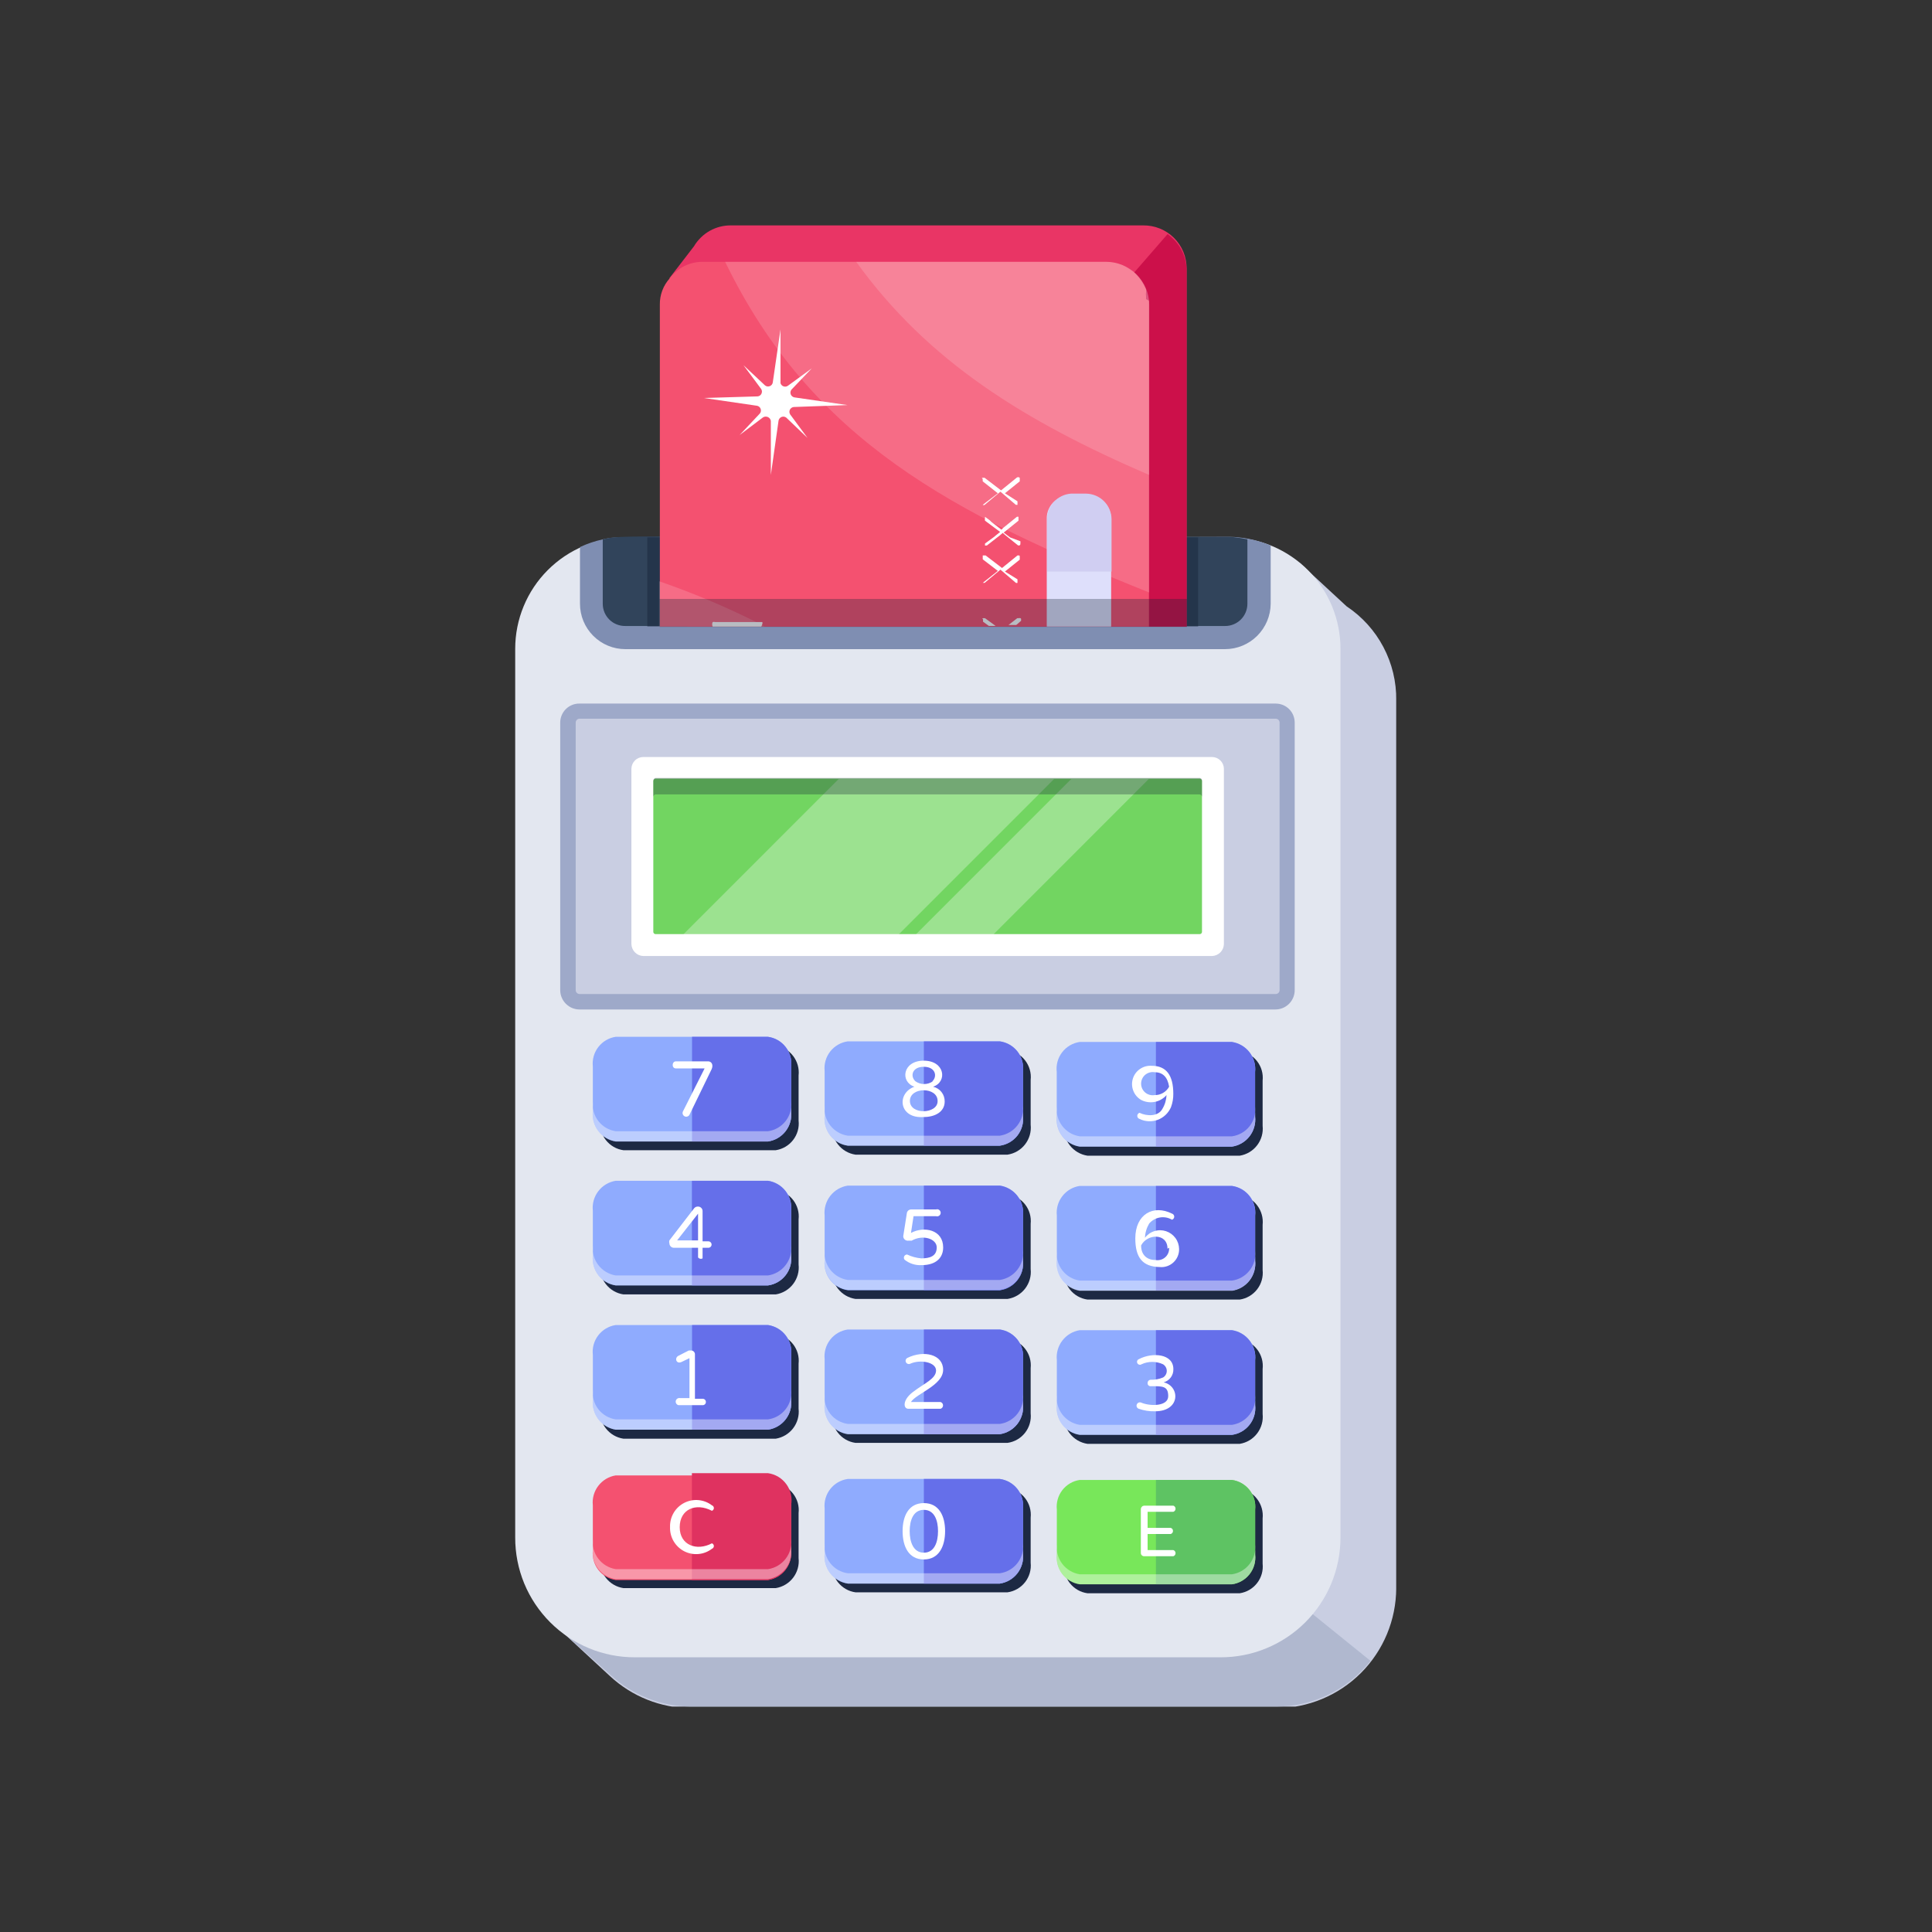 <?xml version="1.0" encoding="UTF-8"?>
<svg xmlns="http://www.w3.org/2000/svg" width="60" height="60" viewBox="0 0 60 60" fill="none">
  <rect x="0" y="0" width="60" height="60" fill="#333333" stroke="none"/>
  <g clip-path="url(#clip0_4024_13978)">
    <path d="M43.361 21.751V49.321C43.358 50.309 42.965 51.256 42.266 51.955C41.567 52.654 40.619 53.048 39.631 53.051H21.451C20.519 53.043 19.623 52.686 18.941 52.051L17.211 50.451C17.211 50.451 17.211 48.931 17.471 48.731C17.51 48.7 17.555 48.678 17.604 48.666C17.652 48.654 17.702 48.652 17.751 48.661V21.751C17.744 21.293 17.829 20.838 18 20.413C18.171 19.988 18.425 19.601 18.747 19.275C19.069 18.949 19.453 18.691 19.876 18.515C20.299 18.339 20.753 18.249 21.211 18.251H39.661L40.351 17.471L41.821 18.831C42.301 19.15 42.694 19.584 42.963 20.095C43.232 20.605 43.369 21.174 43.361 21.751Z" fill="#C9CEE2"></path>
    <path d="M42.561 51.579C42.212 52.022 41.767 52.38 41.259 52.626C40.752 52.872 40.195 53 39.631 52.999H21.451C20.519 52.992 19.623 52.635 18.941 51.999L17.211 50.45C17.211 50.45 17.211 48.929 17.471 48.73C17.51 48.699 17.555 48.677 17.604 48.665C17.652 48.653 17.702 48.651 17.751 48.66V46.44H20.411L40.211 49.679L42.561 51.579Z" fill="#B0B8CF"></path>
    <path d="M41.63 20.149V47.749C41.63 48.239 41.533 48.723 41.346 49.175C41.158 49.627 40.883 50.038 40.537 50.383C40.19 50.729 39.779 51.003 39.327 51.189C38.874 51.376 38.389 51.471 37.9 51.469H19.72C19.231 51.471 18.747 51.375 18.295 51.189C17.843 51.002 17.432 50.728 17.087 50.383C16.741 50.037 16.467 49.627 16.28 49.175C16.094 48.723 15.999 48.238 16 47.749V20.149C16 19.232 16.364 18.352 17.013 17.703C17.662 17.054 18.542 16.689 19.46 16.689H38.21C39.121 16.7 39.99 17.069 40.631 17.717C41.271 18.365 41.63 19.239 41.63 20.149Z" fill="#E3E7F0"></path>
    <path d="M39.462 16.94V18.75C39.459 19.125 39.308 19.483 39.042 19.748C38.776 20.012 38.417 20.16 38.042 20.16H19.422C19.048 20.16 18.689 20.012 18.425 19.747C18.16 19.483 18.012 19.124 18.012 18.75V16.99C18.238 16.883 18.477 16.803 18.722 16.75C19.392 16.6 18.462 16.75 38.172 16.67C38.615 16.678 39.053 16.77 39.462 16.94Z" fill="#7F8EB2"></path>
    <path d="M38.739 16.751V18.751C38.739 18.934 38.666 19.11 38.537 19.239C38.407 19.368 38.232 19.441 38.049 19.441H19.419C19.327 19.442 19.236 19.425 19.152 19.391C19.067 19.357 18.989 19.307 18.924 19.242C18.859 19.178 18.808 19.102 18.772 19.017C18.737 18.933 18.719 18.842 18.719 18.751V16.751C19.409 16.591 18.639 16.691 38.169 16.671C38.361 16.682 38.551 16.709 38.739 16.751Z" fill="#31445B"></path>
    <g opacity="0.4">
      <path d="M35.292 16.689H20.102V19.459H35.292V16.689Z" fill="#111D33"></path>
    </g>
    <g opacity="0.4">
      <path d="M37.209 16.69V19.46H31.809C31.859 19.32 32.809 16.51 32.719 16.69H37.209Z" fill="#111D33"></path>
    </g>
    <path d="M40.208 22.44V30.75C40.208 30.909 40.145 31.061 40.033 31.174C39.92 31.287 39.768 31.35 39.608 31.35H17.998C17.839 31.35 17.687 31.287 17.574 31.174C17.462 31.061 17.398 30.909 17.398 30.75V22.44C17.398 22.361 17.414 22.284 17.444 22.212C17.475 22.139 17.519 22.074 17.575 22.019C17.631 21.964 17.697 21.921 17.77 21.892C17.842 21.863 17.92 21.848 17.998 21.85H39.618C39.775 21.85 39.925 21.912 40.036 22.023C40.146 22.133 40.208 22.283 40.208 22.44Z" fill="#9EA9C9"></path>
    <path d="M17.999 30.87C17.967 30.87 17.937 30.858 17.914 30.835C17.892 30.813 17.879 30.782 17.879 30.75V22.44C17.879 22.409 17.892 22.378 17.914 22.355C17.937 22.333 17.967 22.32 17.999 22.32H39.619C39.651 22.32 39.681 22.333 39.704 22.355C39.726 22.378 39.739 22.409 39.739 22.44V30.75C39.739 30.782 39.726 30.813 39.704 30.835C39.681 30.858 39.651 30.87 39.619 30.87H17.999Z" fill="#C9CEE2"></path>
    <path d="M24.801 33.401V34.801C24.825 35.016 24.764 35.232 24.631 35.403C24.499 35.575 24.305 35.688 24.091 35.721H19.361C19.145 35.691 18.95 35.578 18.815 35.406C18.681 35.235 18.619 35.017 18.641 34.801V33.401C18.618 33.183 18.68 32.964 18.815 32.791C18.949 32.618 19.145 32.503 19.361 32.471H24.091C24.306 32.505 24.5 32.621 24.632 32.794C24.764 32.967 24.825 33.184 24.801 33.401Z" fill="#1D2943"></path>
    <path d="M24.571 33.119V34.519C24.594 34.737 24.532 34.956 24.398 35.129C24.264 35.302 24.068 35.417 23.851 35.449H19.121C18.906 35.415 18.713 35.299 18.581 35.126C18.448 34.953 18.388 34.736 18.411 34.519V33.119C18.388 32.904 18.449 32.688 18.581 32.517C18.714 32.345 18.907 32.231 19.121 32.199H23.851C24.067 32.229 24.263 32.342 24.397 32.514C24.532 32.685 24.594 32.902 24.571 33.119Z" fill="#8FABFE"></path>
    <path d="M24.572 33.119V34.519C24.595 34.737 24.533 34.956 24.399 35.129C24.265 35.302 24.069 35.417 23.852 35.449H21.492V32.199H23.852C24.068 32.229 24.264 32.342 24.398 32.514C24.533 32.685 24.595 32.902 24.572 33.119Z" fill="#656FEA"></path>
    <g opacity="0.4">
      <path d="M24.571 34.211V34.521C24.594 34.739 24.532 34.957 24.398 35.131C24.264 35.304 24.068 35.419 23.851 35.451H19.121C18.906 35.416 18.713 35.301 18.581 35.128C18.448 34.955 18.388 34.737 18.411 34.521V34.211C18.388 34.426 18.449 34.642 18.581 34.813C18.714 34.985 18.907 35.099 19.121 35.131H23.851C24.067 35.101 24.263 34.988 24.397 34.817C24.532 34.645 24.594 34.428 24.571 34.211Z" fill="white"></path>
    </g>
    <path d="M32.008 33.539V34.929C32.032 35.147 31.969 35.366 31.835 35.539C31.701 35.712 31.505 35.827 31.288 35.859H26.569C26.352 35.827 26.156 35.712 26.022 35.539C25.887 35.366 25.825 35.147 25.849 34.929V33.539C25.825 33.322 25.887 33.103 26.022 32.93C26.156 32.757 26.352 32.642 26.569 32.609H31.288C31.505 32.642 31.701 32.757 31.835 32.93C31.969 33.103 32.032 33.322 32.008 33.539Z" fill="#1D2943"></path>
    <path d="M31.77 33.26V34.66C31.793 34.877 31.731 35.094 31.596 35.266C31.462 35.437 31.266 35.55 31.05 35.58H26.33C26.114 35.55 25.918 35.437 25.784 35.266C25.65 35.094 25.587 34.877 25.61 34.66V33.26C25.587 33.043 25.65 32.826 25.784 32.654C25.918 32.483 26.114 32.37 26.33 32.34H31.05C31.266 32.37 31.462 32.483 31.596 32.654C31.731 32.826 31.793 33.043 31.77 33.26Z" fill="#8FABFE"></path>
    <path d="M31.771 33.26V34.66C31.794 34.877 31.732 35.094 31.598 35.266C31.463 35.437 31.267 35.55 31.051 35.58H28.691V32.34H31.051C31.267 32.37 31.463 32.483 31.598 32.654C31.732 32.826 31.794 33.043 31.771 33.26Z" fill="#656FEA"></path>
    <g opacity="0.4">
      <path d="M31.77 34.34V34.66C31.793 34.877 31.731 35.094 31.596 35.266C31.462 35.437 31.266 35.55 31.05 35.58H26.33C26.114 35.55 25.918 35.437 25.784 35.266C25.65 35.094 25.587 34.877 25.61 34.66V34.34C25.587 34.558 25.649 34.776 25.783 34.95C25.918 35.123 26.113 35.238 26.33 35.27H31.05C31.267 35.238 31.463 35.123 31.597 34.95C31.731 34.776 31.793 34.558 31.77 34.34Z" fill="white"></path>
    </g>
    <path d="M39.212 33.561V34.961C39.235 35.177 39.174 35.394 39.042 35.567C38.91 35.74 38.717 35.856 38.502 35.891H33.772C33.555 35.858 33.359 35.743 33.225 35.57C33.091 35.397 33.029 35.178 33.052 34.961V33.561C33.029 33.344 33.091 33.127 33.225 32.955C33.36 32.783 33.556 32.671 33.772 32.641H38.502C38.716 32.673 38.909 32.787 39.041 32.958C39.174 33.129 39.235 33.345 39.212 33.561Z" fill="#1D2943"></path>
    <path d="M38.978 33.289V34.679C39.001 34.897 38.939 35.116 38.805 35.289C38.671 35.462 38.475 35.577 38.258 35.609H33.528C33.313 35.575 33.12 35.459 32.988 35.286C32.856 35.113 32.795 34.896 32.818 34.679V33.289C32.793 33.072 32.852 32.854 32.985 32.681C33.117 32.507 33.312 32.392 33.528 32.359H38.258C38.475 32.392 38.671 32.507 38.805 32.68C38.939 32.853 39.001 33.072 38.978 33.289Z" fill="#8FABFE"></path>
    <path d="M38.978 33.289V34.679C39.002 34.897 38.939 35.116 38.805 35.289C38.671 35.462 38.475 35.577 38.258 35.609H35.898V32.359H38.258C38.475 32.392 38.671 32.507 38.805 32.68C38.939 32.853 39.002 33.072 38.978 33.289Z" fill="#656FEA"></path>
    <g opacity="0.4">
      <path d="M38.981 34.369V34.679C39.004 34.897 38.942 35.115 38.808 35.289C38.674 35.462 38.478 35.577 38.261 35.609H33.531C33.316 35.575 33.123 35.459 32.991 35.286C32.859 35.113 32.798 34.896 32.821 34.679V34.369C32.798 34.584 32.859 34.8 32.992 34.972C33.124 35.143 33.317 35.257 33.531 35.289H38.261C38.477 35.259 38.673 35.147 38.807 34.975C38.942 34.803 39.004 34.586 38.981 34.369Z" fill="white"></path>
    </g>
    <path d="M24.801 37.869V39.269C24.825 39.486 24.764 39.703 24.632 39.876C24.5 40.049 24.306 40.165 24.091 40.199H19.361C19.145 40.167 18.949 40.052 18.815 39.879C18.68 39.706 18.618 39.487 18.641 39.269V37.869C18.619 37.652 18.681 37.435 18.815 37.264C18.95 37.092 19.145 36.979 19.361 36.949H24.091C24.305 36.981 24.499 37.095 24.631 37.267C24.764 37.438 24.825 37.654 24.801 37.869Z" fill="#1D2943"></path>
    <path d="M24.571 37.6V39C24.594 39.217 24.532 39.434 24.397 39.606C24.263 39.777 24.067 39.89 23.851 39.92H19.121C18.907 39.888 18.714 39.774 18.581 39.602C18.449 39.431 18.388 39.215 18.411 39V37.6C18.388 37.383 18.448 37.166 18.581 36.993C18.713 36.82 18.906 36.705 19.121 36.67H23.851C24.068 36.702 24.264 36.817 24.398 36.99C24.532 37.164 24.594 37.382 24.571 37.6Z" fill="#8FABFE"></path>
    <path d="M24.568 37.6V39C24.591 39.217 24.529 39.434 24.394 39.606C24.26 39.777 24.064 39.89 23.848 39.92H21.488V36.67H23.848C24.065 36.702 24.261 36.817 24.395 36.99C24.529 37.164 24.591 37.382 24.568 37.6Z" fill="#656FEA"></path>
    <g opacity="0.4">
      <path d="M24.571 38.68V39C24.594 39.217 24.532 39.434 24.397 39.605C24.263 39.777 24.067 39.89 23.851 39.92H19.121C18.907 39.887 18.714 39.774 18.581 39.602C18.449 39.431 18.388 39.215 18.411 39V38.68C18.388 38.896 18.448 39.113 18.581 39.286C18.713 39.459 18.906 39.575 19.121 39.61H23.851C24.068 39.577 24.264 39.463 24.398 39.289C24.532 39.116 24.594 38.898 24.571 38.68Z" fill="white"></path>
    </g>
    <path d="M32.008 38.01V39.41C32.032 39.628 31.969 39.846 31.835 40.02C31.701 40.193 31.505 40.307 31.288 40.34H26.569C26.352 40.307 26.156 40.193 26.022 40.02C25.887 39.846 25.825 39.628 25.849 39.41V38.01C25.826 37.793 25.888 37.576 26.022 37.404C26.157 37.233 26.352 37.12 26.569 37.09H31.288C31.504 37.12 31.7 37.233 31.835 37.404C31.969 37.576 32.031 37.793 32.008 38.01Z" fill="#1D2943"></path>
    <path d="M31.77 37.75V39.15C31.793 39.367 31.731 39.584 31.596 39.756C31.462 39.928 31.266 40.04 31.05 40.07H26.33C26.114 40.04 25.918 39.928 25.784 39.756C25.65 39.584 25.587 39.367 25.61 39.15V37.75C25.587 37.532 25.649 37.314 25.783 37.141C25.918 36.967 26.113 36.853 26.33 36.82H31.05C31.267 36.853 31.463 36.967 31.597 37.141C31.731 37.314 31.793 37.532 31.77 37.75Z" fill="#8FABFE"></path>
    <path d="M31.771 37.75V39.15C31.794 39.367 31.732 39.584 31.598 39.756C31.463 39.928 31.267 40.04 31.051 40.07H28.691V36.82H31.051C31.268 36.853 31.464 36.967 31.598 37.141C31.732 37.314 31.794 37.532 31.771 37.75Z" fill="#656FEA"></path>
    <g opacity="0.4">
      <path d="M31.77 38.82V39.14C31.793 39.357 31.731 39.574 31.596 39.746C31.462 39.918 31.266 40.03 31.05 40.06H26.33C26.114 40.03 25.918 39.918 25.784 39.746C25.65 39.574 25.587 39.357 25.61 39.14V38.82C25.587 39.038 25.649 39.257 25.783 39.43C25.918 39.603 26.113 39.718 26.33 39.75H31.05C31.267 39.718 31.463 39.603 31.597 39.43C31.731 39.257 31.793 39.038 31.77 38.82Z" fill="white"></path>
    </g>
    <path d="M39.212 38.039V39.439C39.235 39.655 39.174 39.871 39.041 40.042C38.909 40.213 38.716 40.327 38.502 40.359H33.772C33.556 40.329 33.36 40.217 33.225 40.045C33.091 39.873 33.029 39.656 33.052 39.439V38.039C33.029 37.822 33.091 37.603 33.225 37.43C33.359 37.257 33.555 37.142 33.772 37.109H38.502C38.717 37.144 38.91 37.26 39.042 37.433C39.174 37.606 39.235 37.823 39.212 38.039Z" fill="#1D2943"></path>
    <path d="M38.981 37.75V39.15C39.004 39.368 38.942 39.586 38.808 39.76C38.674 39.933 38.478 40.048 38.261 40.08H33.531C33.316 40.045 33.123 39.93 32.991 39.757C32.859 39.584 32.798 39.367 32.821 39.15V37.75C32.798 37.535 32.859 37.319 32.992 37.148C33.124 36.976 33.317 36.862 33.531 36.83H38.261C38.477 36.86 38.673 36.973 38.807 37.144C38.942 37.316 39.004 37.533 38.981 37.75Z" fill="#8FABFE"></path>
    <path d="M38.978 37.75V39.15C39.002 39.368 38.939 39.586 38.805 39.76C38.671 39.933 38.475 40.048 38.258 40.08H35.898V36.83H38.258C38.474 36.86 38.67 36.973 38.805 37.144C38.939 37.316 39.001 37.533 38.978 37.75Z" fill="#656FEA"></path>
    <g opacity="0.4">
      <path d="M38.981 38.85V39.16C39.004 39.377 38.942 39.596 38.808 39.769C38.674 39.943 38.478 40.057 38.261 40.09H33.531C33.316 40.055 33.123 39.939 32.991 39.766C32.859 39.593 32.798 39.376 32.821 39.16V38.85C32.798 39.065 32.859 39.281 32.992 39.452C33.124 39.624 33.317 39.737 33.531 39.77H38.261C38.477 39.74 38.673 39.627 38.807 39.455C38.942 39.284 39.004 39.066 38.981 38.85Z" fill="white"></path>
    </g>
    <path d="M24.801 42.35V43.75C24.825 43.966 24.764 44.183 24.632 44.356C24.5 44.529 24.306 44.645 24.091 44.68H19.361C19.145 44.647 18.949 44.533 18.815 44.359C18.68 44.186 18.618 43.968 18.641 43.75V42.35C18.619 42.133 18.681 41.916 18.815 41.744C18.95 41.572 19.145 41.46 19.361 41.43H24.091C24.305 41.462 24.499 41.576 24.631 41.747C24.764 41.919 24.825 42.134 24.801 42.35Z" fill="#1D2943"></path>
    <path d="M24.572 42.08V43.47C24.595 43.688 24.533 43.907 24.399 44.08C24.265 44.253 24.069 44.368 23.852 44.4H19.122C18.907 44.366 18.714 44.25 18.582 44.077C18.45 43.904 18.389 43.687 18.412 43.47V42.08C18.386 41.864 18.446 41.645 18.579 41.471C18.711 41.298 18.906 41.183 19.122 41.15H23.852C24.069 41.183 24.265 41.297 24.399 41.471C24.533 41.644 24.595 41.862 24.572 42.08Z" fill="#8FABFE"></path>
    <path d="M24.572 42.08V43.47C24.595 43.688 24.533 43.907 24.399 44.08C24.265 44.253 24.069 44.368 23.852 44.4H21.492V41.15H23.852C24.069 41.183 24.265 41.297 24.399 41.471C24.533 41.644 24.595 41.862 24.572 42.08Z" fill="#656FEA"></path>
    <g opacity="0.4">
      <path d="M24.571 43.16V43.47C24.594 43.688 24.532 43.907 24.398 44.08C24.264 44.253 24.068 44.368 23.851 44.4H19.121C18.906 44.365 18.713 44.25 18.581 44.077C18.448 43.904 18.388 43.687 18.411 43.47V43.16C18.388 43.376 18.449 43.591 18.581 43.763C18.714 43.934 18.907 44.048 19.121 44.08H23.851C24.067 44.05 24.263 43.938 24.397 43.766C24.532 43.594 24.594 43.377 24.571 43.16Z" fill="white"></path>
    </g>
    <path d="M32.008 42.49V43.89C32.031 44.107 31.969 44.324 31.834 44.496C31.7 44.668 31.504 44.78 31.288 44.81H26.568C26.352 44.78 26.157 44.668 26.022 44.496C25.888 44.324 25.826 44.107 25.848 43.89V42.49C25.826 42.273 25.888 42.056 26.022 41.885C26.157 41.713 26.352 41.6 26.568 41.57H31.288C31.504 41.6 31.7 41.713 31.834 41.885C31.969 42.056 32.031 42.273 32.008 42.49Z" fill="#1D2943"></path>
    <path d="M31.77 42.209V43.609C31.793 43.827 31.731 44.045 31.597 44.219C31.463 44.392 31.267 44.507 31.05 44.539H26.33C26.113 44.507 25.918 44.392 25.783 44.219C25.649 44.045 25.587 43.827 25.61 43.609V42.209C25.587 41.992 25.65 41.775 25.784 41.603C25.918 41.432 26.114 41.319 26.33 41.289H31.05C31.266 41.319 31.462 41.432 31.596 41.603C31.731 41.775 31.793 41.992 31.77 42.209Z" fill="#8FABFE"></path>
    <path d="M31.771 42.209V43.609C31.794 43.827 31.732 44.045 31.598 44.219C31.464 44.392 31.268 44.507 31.051 44.539H28.691V41.289H31.051C31.267 41.319 31.463 41.432 31.598 41.603C31.732 41.775 31.794 41.992 31.771 42.209Z" fill="#656FEA"></path>
    <g opacity="0.4">
      <path d="M31.77 43.301V43.611C31.793 43.829 31.731 44.047 31.597 44.22C31.463 44.394 31.267 44.508 31.05 44.541H26.33C26.113 44.508 25.918 44.394 25.783 44.22C25.649 44.047 25.587 43.829 25.61 43.611V43.301C25.587 43.518 25.65 43.735 25.784 43.907C25.918 44.078 26.114 44.191 26.33 44.221H31.05C31.266 44.191 31.462 44.078 31.596 43.907C31.731 43.735 31.793 43.518 31.77 43.301Z" fill="white"></path>
    </g>
    <path d="M39.212 42.52V43.91C39.235 44.126 39.174 44.343 39.042 44.516C38.91 44.69 38.717 44.805 38.502 44.84H33.772C33.555 44.807 33.359 44.693 33.225 44.52C33.091 44.346 33.029 44.128 33.052 43.91V42.52C33.029 42.302 33.091 42.084 33.225 41.91C33.359 41.737 33.555 41.622 33.772 41.59H38.502C38.718 41.622 38.913 41.737 39.045 41.911C39.178 42.084 39.237 42.303 39.212 42.52Z" fill="#1D2943"></path>
    <path d="M38.981 42.24V43.641C39.004 43.857 38.942 44.075 38.807 44.246C38.673 44.418 38.477 44.531 38.261 44.56H33.531C33.317 44.528 33.124 44.414 32.992 44.243C32.859 44.072 32.798 43.856 32.821 43.641V42.24C32.798 42.024 32.859 41.807 32.991 41.634C33.123 41.461 33.316 41.345 33.531 41.31H38.261C38.478 41.343 38.674 41.458 38.808 41.631C38.942 41.804 39.004 42.023 38.981 42.24Z" fill="#8FABFE"></path>
    <path d="M38.978 42.24V43.641C39.001 43.857 38.939 44.075 38.805 44.246C38.67 44.418 38.474 44.531 38.258 44.56H35.898V41.31H38.258C38.475 41.343 38.671 41.458 38.805 41.631C38.939 41.804 39.002 42.023 38.978 42.24Z" fill="#656FEA"></path>
    <g opacity="0.4">
      <path d="M38.981 43.32V43.64C39.004 43.857 38.942 44.074 38.807 44.246C38.673 44.418 38.477 44.53 38.261 44.56H33.531C33.317 44.528 33.124 44.414 32.992 44.243C32.859 44.072 32.798 43.856 32.821 43.64V43.32C32.798 43.537 32.859 43.754 32.991 43.927C33.123 44.1 33.316 44.216 33.531 44.25H38.261C38.478 44.218 38.674 44.103 38.808 43.93C38.942 43.757 39.004 43.538 38.981 43.32Z" fill="white"></path>
    </g>
    <path d="M24.801 46.99V48.39C24.825 48.607 24.764 48.824 24.632 48.997C24.5 49.17 24.306 49.286 24.091 49.32H19.361C19.145 49.288 18.949 49.173 18.815 49C18.68 48.827 18.618 48.608 18.641 48.39V46.99C18.619 46.773 18.681 46.556 18.815 46.385C18.95 46.213 19.145 46.1 19.361 46.07H24.091C24.305 46.103 24.499 46.216 24.631 46.388C24.764 46.559 24.825 46.775 24.801 46.99Z" fill="#1D2943"></path>
    <path d="M24.571 46.75V48.15C24.591 48.367 24.528 48.583 24.394 48.754C24.26 48.925 24.066 49.038 23.851 49.07H19.121C18.907 49.038 18.714 48.924 18.581 48.753C18.449 48.581 18.388 48.366 18.411 48.15V46.75C18.388 46.534 18.448 46.317 18.581 46.144C18.713 45.971 18.906 45.855 19.121 45.82H23.851C24.068 45.853 24.264 45.967 24.398 46.141C24.532 46.314 24.594 46.532 24.571 46.75Z" fill="#F45170"></path>
    <path d="M24.568 46.75V48.15C24.589 48.366 24.525 48.582 24.391 48.753C24.258 48.924 24.063 49.038 23.848 49.07H21.488V45.75H23.848C23.962 45.766 24.072 45.804 24.171 45.864C24.27 45.923 24.355 46.002 24.423 46.096C24.49 46.189 24.538 46.295 24.563 46.408C24.588 46.52 24.59 46.637 24.568 46.75Z" fill="#DF3260"></path>
    <g opacity="0.4">
      <path d="M24.571 47.801V48.121C24.591 48.337 24.528 48.553 24.394 48.724C24.26 48.895 24.066 49.008 23.851 49.041H19.121C18.907 49.008 18.714 48.895 18.581 48.723C18.449 48.552 18.388 48.336 18.411 48.121V47.801C18.388 48.017 18.448 48.234 18.581 48.407C18.713 48.58 18.906 48.696 19.121 48.731H23.851C24.068 48.699 24.264 48.584 24.398 48.41C24.532 48.237 24.594 48.019 24.571 47.801Z" fill="white"></path>
    </g>
    <path d="M32.008 47.131V48.531C32.031 48.748 31.969 48.965 31.834 49.137C31.7 49.308 31.504 49.421 31.288 49.451H26.568C26.352 49.421 26.157 49.308 26.022 49.137C25.888 48.965 25.826 48.748 25.848 48.531V47.131C25.826 46.914 25.888 46.697 26.022 46.525C26.157 46.354 26.352 46.241 26.568 46.211H31.288C31.504 46.241 31.7 46.354 31.834 46.525C31.969 46.697 32.031 46.914 32.008 47.131Z" fill="#1D2943"></path>
    <path d="M31.77 46.85V48.25C31.793 48.468 31.731 48.686 31.597 48.859C31.463 49.033 31.267 49.147 31.05 49.18H26.33C26.113 49.147 25.918 49.033 25.783 48.859C25.649 48.686 25.587 48.468 25.61 48.25V46.85C25.587 46.633 25.65 46.416 25.784 46.244C25.918 46.072 26.114 45.96 26.33 45.93H31.05C31.266 45.96 31.462 46.072 31.596 46.244C31.731 46.416 31.793 46.633 31.77 46.85Z" fill="#8FABFE"></path>
    <path d="M31.771 46.85V48.25C31.794 48.468 31.732 48.686 31.598 48.859C31.464 49.033 31.268 49.147 31.051 49.18H28.691V45.93H31.051C31.267 45.96 31.463 46.072 31.598 46.244C31.732 46.416 31.794 46.633 31.771 46.85Z" fill="#656FEA"></path>
    <g opacity="0.4">
      <path d="M31.77 47.94V48.249C31.793 48.467 31.731 48.686 31.597 48.859C31.463 49.032 31.267 49.147 31.05 49.179H26.33C26.113 49.147 25.918 49.032 25.783 48.859C25.649 48.686 25.587 48.467 25.61 48.249V47.94C25.587 48.156 25.65 48.373 25.784 48.545C25.918 48.717 26.114 48.83 26.33 48.859H31.05C31.266 48.83 31.462 48.717 31.596 48.545C31.731 48.373 31.793 48.156 31.77 47.94Z" fill="white"></path>
    </g>
    <path d="M39.212 47.16V48.56C39.235 48.776 39.174 48.992 39.041 49.163C38.909 49.334 38.716 49.448 38.502 49.48H33.772C33.556 49.45 33.36 49.338 33.225 49.166C33.091 48.994 33.029 48.777 33.052 48.56V47.16C33.029 46.943 33.091 46.724 33.225 46.551C33.359 46.377 33.555 46.263 33.772 46.23H38.502C38.717 46.265 38.91 46.381 39.042 46.554C39.174 46.727 39.235 46.944 39.212 47.16Z" fill="#1D2943"></path>
    <path d="M38.981 46.881V48.281C39.004 48.498 38.942 48.715 38.807 48.887C38.673 49.058 38.477 49.171 38.261 49.201H33.531C33.317 49.169 33.124 49.055 32.991 48.883C32.859 48.712 32.798 48.496 32.821 48.281V46.881C32.798 46.666 32.859 46.45 32.991 46.278C33.124 46.107 33.317 45.993 33.531 45.961H38.261C38.477 45.991 38.673 46.104 38.807 46.275C38.942 46.447 39.004 46.664 38.981 46.881Z" fill="#78E75A"></path>
    <path d="M38.978 46.881V48.281C39.001 48.498 38.939 48.715 38.805 48.887C38.67 49.058 38.474 49.171 38.258 49.201H35.898V45.961H38.258C38.474 45.991 38.67 46.104 38.805 46.275C38.939 46.447 39.001 46.664 38.978 46.881Z" fill="#5EC363"></path>
    <g opacity="0.4">
      <path d="M38.981 47.961V48.281C39.004 48.498 38.942 48.715 38.807 48.887C38.673 49.058 38.477 49.171 38.261 49.201H33.531C33.317 49.169 33.124 49.055 32.992 48.883C32.859 48.712 32.798 48.496 32.821 48.281V47.961C32.798 48.177 32.859 48.395 32.991 48.568C33.123 48.741 33.316 48.856 33.531 48.891H38.261C38.478 48.859 38.674 48.744 38.808 48.571C38.942 48.397 39.004 48.179 38.981 47.961Z" fill="white"></path>
    </g>
    <path d="M38.009 23.87V29.32C38.007 29.417 37.967 29.51 37.898 29.579C37.829 29.647 37.737 29.687 37.639 29.69H19.979C19.882 29.687 19.789 29.647 19.721 29.579C19.652 29.51 19.612 29.417 19.609 29.32V23.87C19.612 23.773 19.652 23.682 19.721 23.615C19.79 23.547 19.883 23.51 19.979 23.51H37.639C37.736 23.51 37.828 23.547 37.898 23.615C37.967 23.682 38.007 23.773 38.009 23.87Z" fill="white"></path>
    <path d="M20.099 29.35C20.059 29.35 20.021 29.334 19.993 29.306C19.965 29.277 19.949 29.239 19.949 29.2V24C19.949 23.96 19.965 23.922 19.993 23.893C20.021 23.865 20.059 23.85 20.099 23.85H37.519C37.559 23.85 37.597 23.865 37.625 23.893C37.653 23.922 37.669 23.96 37.669 24V29.2C37.669 29.239 37.653 29.277 37.625 29.306C37.597 29.334 37.559 29.35 37.519 29.35H20.099Z" fill="white"></path>
    <path d="M37.329 24.26V28.94C37.329 28.958 37.322 28.976 37.309 28.989C37.295 29.002 37.278 29.01 37.259 29.01H20.359C20.34 29.01 20.323 29.002 20.31 28.989C20.296 28.976 20.289 28.958 20.289 28.94V24.26C20.289 24.24 20.296 24.221 20.309 24.206C20.322 24.192 20.34 24.182 20.359 24.18H37.259C37.279 24.182 37.296 24.192 37.309 24.206C37.322 24.221 37.329 24.24 37.329 24.26Z" fill="#72D561"></path>
    <g opacity="0.3">
      <path d="M32.739 24.189L27.909 29.02H21.219L26.049 24.189H32.739Z" fill="white"></path>
    </g>
    <g opacity="0.3">
      <path d="M35.681 24.189L30.851 29.02H28.441L33.271 24.189H35.681Z" fill="white"></path>
    </g>
    <g opacity="0.3">
      <path d="M37.329 24.26V24.75C37.329 24.731 37.322 24.712 37.309 24.697C37.296 24.682 37.279 24.673 37.259 24.67H20.359C20.34 24.673 20.322 24.682 20.309 24.697C20.296 24.712 20.289 24.731 20.289 24.75V24.24C20.289 24.221 20.296 24.202 20.309 24.187C20.322 24.172 20.34 24.163 20.359 24.16H37.259C37.271 24.161 37.282 24.165 37.292 24.171C37.302 24.177 37.311 24.184 37.317 24.194C37.324 24.203 37.328 24.214 37.33 24.226C37.333 24.237 37.332 24.249 37.329 24.26Z" fill="#111D33"></path>
    </g>
    <path d="M21.122 43.419H21.412V42.179L21.162 42.299C21.002 42.369 20.942 42.179 21.062 42.109L21.392 41.94H21.462C21.494 41.94 21.524 41.952 21.547 41.975C21.57 41.997 21.582 42.028 21.582 42.059V43.44H21.822C21.835 43.44 21.848 43.442 21.86 43.447C21.873 43.452 21.884 43.459 21.893 43.469C21.902 43.478 21.91 43.489 21.915 43.501C21.92 43.513 21.922 43.526 21.922 43.539C21.922 43.553 21.92 43.566 21.915 43.578C21.91 43.59 21.902 43.601 21.893 43.61C21.884 43.62 21.873 43.627 21.86 43.632C21.848 43.637 21.835 43.639 21.822 43.639H21.072C21.058 43.636 21.044 43.63 21.032 43.621C21.02 43.613 21.01 43.602 21.002 43.59C20.994 43.577 20.988 43.563 20.986 43.548C20.983 43.534 20.984 43.519 20.987 43.505C20.991 43.49 20.997 43.476 21.005 43.464C21.014 43.452 21.024 43.442 21.037 43.434C21.05 43.426 21.064 43.421 21.078 43.418C21.093 43.416 21.108 43.416 21.122 43.419Z" fill="white"></path>
    <path d="M28.35 43.231C28.7 42.961 29.07 42.821 29.07 42.561C29.07 42.301 28.58 42.211 28.27 42.351C28.246 42.363 28.218 42.365 28.193 42.356C28.168 42.348 28.147 42.33 28.135 42.306C28.123 42.282 28.121 42.254 28.129 42.229C28.138 42.204 28.156 42.183 28.18 42.171C28.69 41.921 29.29 42.061 29.29 42.541C29.29 43.021 28.45 43.281 28.29 43.541H29.21C29.232 43.548 29.252 43.562 29.266 43.581C29.28 43.599 29.287 43.622 29.287 43.646C29.287 43.669 29.28 43.692 29.266 43.711C29.252 43.73 29.232 43.744 29.21 43.751H28.21C28.05 43.751 28.02 43.481 28.35 43.231Z" fill="white"></path>
    <path d="M28.031 47.55C28.031 47.08 28.221 46.68 28.691 46.68C29.161 46.68 29.351 47.08 29.351 47.55C29.351 48.02 29.161 48.43 28.691 48.43C28.221 48.43 28.031 48.03 28.031 47.55ZM29.131 47.55C29.131 47.22 29.021 46.89 28.691 46.89C28.361 46.89 28.251 47.22 28.251 47.55C28.251 47.88 28.361 48.22 28.691 48.22C29.021 48.22 29.131 47.89 29.131 47.55Z" fill="white"></path>
    <path d="M35.36 43.749C35.335 43.739 35.315 43.718 35.304 43.693C35.294 43.668 35.294 43.639 35.305 43.614C35.316 43.589 35.336 43.569 35.361 43.559C35.386 43.548 35.415 43.549 35.44 43.559C35.72 43.679 36.28 43.679 36.28 43.359C36.28 43.039 36.1 43.049 35.74 43.049C35.726 43.051 35.713 43.049 35.7 43.045C35.687 43.04 35.675 43.033 35.666 43.023C35.656 43.014 35.649 43.002 35.644 42.989C35.64 42.976 35.638 42.963 35.64 42.949C35.64 42.923 35.651 42.897 35.669 42.879C35.688 42.86 35.713 42.849 35.74 42.849C35.87 42.853 36 42.829 36.12 42.779C36.155 42.758 36.184 42.728 36.204 42.692C36.225 42.656 36.235 42.615 36.235 42.574C36.235 42.533 36.225 42.492 36.204 42.457C36.184 42.421 36.155 42.391 36.12 42.369C36.015 42.32 35.901 42.295 35.785 42.295C35.669 42.295 35.555 42.32 35.45 42.369C35.439 42.376 35.427 42.381 35.415 42.383C35.402 42.385 35.39 42.384 35.377 42.38C35.365 42.377 35.354 42.371 35.344 42.363C35.334 42.355 35.326 42.345 35.321 42.334C35.315 42.323 35.312 42.31 35.311 42.297C35.31 42.285 35.313 42.272 35.317 42.261C35.322 42.249 35.329 42.238 35.338 42.229C35.347 42.22 35.358 42.214 35.37 42.209C35.79 41.989 36.44 42.039 36.44 42.519C36.443 42.611 36.416 42.702 36.361 42.776C36.307 42.851 36.229 42.904 36.14 42.929C36.65 43.049 36.67 43.829 35.87 43.829C35.697 43.834 35.524 43.806 35.36 43.749Z" fill="white"></path>
    <path d="M21.679 39.051V38.751H20.929C20.892 38.751 20.856 38.736 20.83 38.71C20.803 38.684 20.789 38.648 20.789 38.611C20.779 38.582 20.779 38.55 20.789 38.521L21.559 37.521C21.574 37.504 21.592 37.491 21.613 37.482C21.634 37.474 21.656 37.47 21.679 37.471C21.716 37.471 21.751 37.486 21.778 37.512C21.804 37.538 21.819 37.574 21.819 37.611V38.551H21.999C22.025 38.551 22.051 38.561 22.069 38.58C22.088 38.599 22.099 38.624 22.099 38.651C22.099 38.677 22.088 38.703 22.069 38.722C22.051 38.74 22.025 38.751 21.999 38.751H21.819V39.081C21.796 39.093 21.769 39.097 21.743 39.092C21.718 39.086 21.695 39.072 21.679 39.051ZM21.029 38.521H21.679V37.691L21.029 38.521Z" fill="white"></path>
    <path d="M28.091 39.12C28.08 39.105 28.073 39.087 28.071 39.069C28.07 39.05 28.073 39.032 28.081 39.015C28.09 38.998 28.102 38.984 28.118 38.975C28.134 38.965 28.152 38.96 28.171 38.96C28.309 39.026 28.458 39.066 28.611 39.08C28.881 39.08 29.091 39.01 29.091 38.74C29.091 38.47 28.661 38.33 28.311 38.53H28.211C28.191 38.533 28.17 38.531 28.151 38.525C28.132 38.52 28.114 38.51 28.099 38.496C28.083 38.483 28.071 38.467 28.063 38.448C28.055 38.43 28.051 38.41 28.051 38.39C28.051 38.39 28.151 37.74 28.161 37.69C28.163 37.656 28.178 37.624 28.201 37.6C28.225 37.577 28.257 37.562 28.291 37.56H29.071C29.087 37.554 29.105 37.553 29.122 37.556C29.139 37.559 29.155 37.566 29.169 37.576C29.183 37.586 29.194 37.6 29.202 37.615C29.209 37.63 29.214 37.647 29.214 37.665C29.214 37.682 29.209 37.699 29.202 37.714C29.194 37.73 29.183 37.743 29.169 37.753C29.155 37.764 29.139 37.77 29.122 37.773C29.105 37.776 29.087 37.775 29.071 37.77H28.371L28.291 38.29C28.701 38.07 29.291 38.19 29.291 38.74C29.291 39.05 29.081 39.29 28.621 39.29C28.429 39.301 28.24 39.24 28.091 39.12Z" fill="white"></path>
    <path d="M35.258 38.459C35.258 37.709 35.818 37.4 36.398 37.69C36.418 37.696 36.435 37.709 36.448 37.726C36.46 37.743 36.467 37.764 36.467 37.785C36.467 37.806 36.46 37.826 36.448 37.843C36.435 37.86 36.418 37.873 36.398 37.88C36.284 37.813 36.151 37.788 36.021 37.81C35.891 37.832 35.773 37.899 35.688 37.999C35.609 38.133 35.564 38.284 35.558 38.44C35.632 38.342 35.735 38.269 35.853 38.233C35.97 38.196 36.096 38.197 36.213 38.236C36.33 38.275 36.431 38.349 36.504 38.448C36.577 38.547 36.616 38.667 36.618 38.789C36.62 38.867 36.605 38.944 36.575 39.015C36.545 39.087 36.5 39.151 36.443 39.204C36.387 39.257 36.319 39.297 36.246 39.322C36.173 39.347 36.095 39.357 36.018 39.349C35.478 39.34 35.258 39.05 35.258 38.459ZM36.258 38.779C36.258 38.289 35.628 38.309 35.438 38.679C35.438 38.98 35.628 39.13 35.878 39.13C35.932 39.141 35.989 39.139 36.042 39.124C36.096 39.11 36.146 39.083 36.187 39.046C36.229 39.01 36.261 38.964 36.282 38.912C36.303 38.861 36.312 38.805 36.308 38.749L36.258 38.779Z" fill="white"></path>
    <path d="M21.212 34.511L21.882 33.181H20.992C20.852 33.181 20.862 32.961 20.992 32.961H21.992C22.092 32.961 22.162 33.061 22.102 33.201L21.412 34.621C21.397 34.648 21.373 34.667 21.344 34.675C21.315 34.684 21.283 34.681 21.257 34.666C21.23 34.651 21.211 34.627 21.202 34.598C21.194 34.569 21.197 34.538 21.212 34.511Z" fill="white"></path>
    <path d="M28.398 33.749C27.948 33.599 28.028 32.94 28.688 32.94C29.348 32.94 29.428 33.599 28.978 33.749C29.082 33.773 29.175 33.831 29.24 33.915C29.306 33.999 29.34 34.103 29.338 34.209C29.338 34.529 29.038 34.69 28.688 34.69C27.908 34.749 27.838 33.95 28.398 33.749ZM29.118 34.19C29.118 33.749 28.258 33.749 28.258 34.19C28.258 34.63 29.118 34.599 29.118 34.2V34.19ZM28.958 33.579C29.118 33.419 29.048 33.13 28.688 33.13C28.328 33.13 28.258 33.419 28.428 33.579C28.505 33.634 28.597 33.664 28.691 33.666C28.786 33.668 28.879 33.641 28.958 33.589V33.579Z" fill="white"></path>
    <path d="M35.388 34.749C35.368 34.743 35.35 34.73 35.338 34.713C35.325 34.696 35.319 34.675 35.319 34.654C35.319 34.633 35.325 34.613 35.338 34.596C35.35 34.578 35.368 34.566 35.388 34.559C35.618 34.669 35.968 34.679 36.098 34.439C36.177 34.309 36.221 34.161 36.228 34.009C36.132 34.119 36.002 34.194 35.859 34.221C35.715 34.248 35.567 34.226 35.438 34.159C35.327 34.094 35.241 33.993 35.195 33.873C35.148 33.753 35.144 33.621 35.182 33.498C35.22 33.375 35.299 33.269 35.405 33.197C35.512 33.124 35.639 33.09 35.768 33.099C36.218 33.099 36.438 33.389 36.438 33.969C36.44 34.109 36.416 34.248 36.368 34.379C36.33 34.47 36.274 34.551 36.203 34.62C36.133 34.688 36.049 34.741 35.957 34.776C35.866 34.81 35.768 34.826 35.67 34.821C35.572 34.817 35.476 34.792 35.388 34.749ZM36.308 33.749C36.261 33.449 36.111 33.299 35.858 33.299C35.806 33.29 35.753 33.293 35.703 33.307C35.652 33.321 35.605 33.346 35.565 33.379C35.525 33.413 35.493 33.455 35.471 33.503C35.449 33.55 35.438 33.602 35.438 33.654C35.438 33.706 35.449 33.758 35.471 33.806C35.493 33.853 35.525 33.895 35.565 33.929C35.605 33.963 35.652 33.987 35.703 34.001C35.753 34.015 35.806 34.018 35.858 34.009C35.949 34.011 36.04 33.988 36.119 33.942C36.198 33.896 36.264 33.83 36.308 33.749Z" fill="white"></path>
    <path d="M35.43 48.23V46.86C35.432 46.834 35.443 46.81 35.462 46.792C35.48 46.773 35.504 46.762 35.53 46.76H36.44C36.46 46.766 36.477 46.779 36.489 46.796C36.502 46.813 36.508 46.834 36.508 46.855C36.508 46.876 36.502 46.896 36.489 46.913C36.477 46.93 36.46 46.943 36.44 46.95H35.64V47.45H36.36C36.38 47.456 36.397 47.469 36.41 47.486C36.422 47.503 36.428 47.524 36.428 47.545C36.428 47.566 36.422 47.586 36.41 47.603C36.397 47.62 36.38 47.633 36.36 47.64H35.64V48.14H36.44C36.46 48.146 36.477 48.159 36.489 48.176C36.502 48.193 36.508 48.214 36.508 48.235C36.508 48.256 36.502 48.276 36.489 48.293C36.477 48.31 36.46 48.323 36.44 48.33H35.53C35.503 48.33 35.478 48.319 35.459 48.3C35.44 48.282 35.43 48.256 35.43 48.23Z" fill="white"></path>
    <path d="M20.809 47.419C20.805 47.266 20.843 47.115 20.921 46.983C20.998 46.851 21.112 46.744 21.248 46.674C21.384 46.604 21.537 46.574 21.689 46.587C21.842 46.6 21.988 46.657 22.109 46.749C22.127 46.755 22.142 46.767 22.153 46.782C22.164 46.797 22.17 46.816 22.17 46.834C22.17 46.853 22.164 46.871 22.153 46.886C22.142 46.902 22.127 46.913 22.109 46.919C21.609 46.659 21.109 46.869 21.109 47.429C21.109 47.989 21.639 48.179 22.109 47.929C22.127 47.935 22.142 47.947 22.153 47.962C22.164 47.977 22.17 47.996 22.17 48.014C22.17 48.033 22.164 48.051 22.153 48.066C22.142 48.082 22.127 48.093 22.109 48.099C21.987 48.193 21.84 48.249 21.687 48.262C21.534 48.275 21.38 48.244 21.243 48.173C21.107 48.101 20.994 47.992 20.917 47.859C20.84 47.726 20.803 47.573 20.809 47.419Z" fill="white"></path>
    <path d="M36.851 8.34V19.46H21.351V8.65H20.781L21.551 7.65C21.67 7.449 21.84 7.283 22.043 7.168C22.247 7.054 22.478 6.996 22.711 7H35.501C35.678 6.998 35.854 7.03 36.019 7.097C36.183 7.163 36.333 7.261 36.458 7.386C36.584 7.511 36.684 7.66 36.751 7.823C36.819 7.987 36.853 8.163 36.851 8.34Z" fill="#E93565"></path>
    <path d="M36.85 8.34V19.459H31.43L31.51 19.25C31.51 19.11 32.39 16.529 32.34 16.689L32.47 16.299L32.73 15.55L34.99 8.75L35.2 8.49L36.26 7.27C36.433 7.391 36.576 7.551 36.679 7.736C36.781 7.922 36.839 8.128 36.85 8.34Z" fill="#CC104A"></path>
    <path d="M35.682 9.351V19.461H20.492V9.461C20.487 9.158 20.598 8.864 20.802 8.641C20.918 8.484 21.069 8.357 21.242 8.268C21.416 8.18 21.608 8.133 21.802 8.131H34.352C34.561 8.133 34.767 8.184 34.952 8.281L35.202 8.441C35.373 8.592 35.506 8.78 35.592 8.991C35.595 9.017 35.595 9.044 35.592 9.071C35.584 9.114 35.584 9.158 35.592 9.201V9.291C35.592 9.291 35.682 9.331 35.682 9.351Z" fill="#F45170"></path>
    <g opacity="0.16">
      <path d="M22.52 8.131H34.349C34.703 8.131 35.042 8.271 35.294 8.52C35.544 8.769 35.687 9.107 35.69 9.461V18.401C29.559 15.941 25.209 13.671 22.52 8.131Z" fill="white"></path>
    </g>
    <g opacity="0.16">
      <path d="M26.59 8.131H34.35C34.703 8.131 35.043 8.271 35.294 8.52C35.545 8.769 35.687 9.107 35.69 9.461V14.751C31.84 13.091 28.83 11.241 26.59 8.131Z" fill="white"></path>
    </g>
    <g opacity="0.16">
      <path d="M23.749 19.461H20.469V18.051C21.566 18.43 22.635 18.884 23.669 19.411C23.669 19.411 23.739 19.451 23.749 19.461Z" fill="white"></path>
    </g>
    <path d="M23.672 19.319C23.672 19.319 23.672 19.319 23.612 19.319H22.212C22.186 19.31 22.158 19.31 22.132 19.319C22.122 19.341 22.117 19.365 22.117 19.389C22.117 19.413 22.122 19.437 22.132 19.459H23.642C23.642 19.459 23.702 19.349 23.672 19.319Z" fill="white"></path>
    <path d="M34.508 16.119V19.459H32.508V16.119C32.504 16.011 32.526 15.902 32.571 15.804C32.616 15.705 32.684 15.618 32.768 15.549C33.108 15.299 33.298 15.369 33.768 15.359C33.965 15.367 34.152 15.45 34.29 15.592C34.428 15.733 34.506 15.922 34.508 16.119Z" fill="#DEDFFB"></path>
    <path d="M33.26 15.33H33.73C33.938 15.333 34.138 15.417 34.285 15.564C34.433 15.712 34.517 15.911 34.52 16.12V17.75H32.52V16.14C32.517 15.936 32.591 15.739 32.729 15.588C32.866 15.438 33.056 15.345 33.26 15.33Z" fill="#D0CEF2"></path>
    <path d="M24.469 11.98L25.209 11.441L24.579 12.101C24.564 12.121 24.553 12.145 24.549 12.17C24.545 12.196 24.548 12.222 24.557 12.246C24.566 12.27 24.581 12.291 24.601 12.308C24.62 12.324 24.644 12.336 24.669 12.341L26.319 12.58L24.649 12.64C24.624 12.643 24.6 12.652 24.579 12.667C24.558 12.682 24.541 12.702 24.53 12.725C24.519 12.748 24.514 12.773 24.516 12.799C24.518 12.824 24.526 12.849 24.539 12.87L25.079 13.601L24.419 12.97C24.399 12.955 24.375 12.944 24.35 12.94C24.324 12.936 24.298 12.939 24.274 12.948C24.25 12.957 24.229 12.972 24.212 12.992C24.195 13.011 24.184 13.035 24.179 13.06L23.939 14.751V13.07C23.935 13.045 23.924 13.021 23.909 13C23.893 12.979 23.872 12.963 23.848 12.952C23.825 12.941 23.799 12.937 23.773 12.938C23.747 12.939 23.722 12.947 23.699 12.96L22.969 13.511L23.599 12.841C23.615 12.82 23.626 12.796 23.63 12.771C23.634 12.745 23.631 12.719 23.622 12.695C23.613 12.671 23.598 12.65 23.578 12.633C23.558 12.617 23.535 12.605 23.509 12.601L21.859 12.36L23.529 12.31C23.555 12.308 23.579 12.299 23.6 12.284C23.621 12.269 23.637 12.249 23.648 12.226C23.659 12.203 23.664 12.178 23.663 12.152C23.661 12.127 23.653 12.102 23.639 12.08L23.089 11.341L23.759 11.97C23.78 11.986 23.804 11.997 23.829 12.001C23.855 12.005 23.881 12.002 23.905 11.993C23.929 11.984 23.95 11.969 23.967 11.949C23.983 11.929 23.995 11.906 23.999 11.88L24.239 10.23V11.9C24.246 11.923 24.258 11.944 24.275 11.961C24.291 11.979 24.311 11.992 24.334 11.999C24.356 12.007 24.38 12.009 24.404 12.006C24.427 12.003 24.45 11.994 24.469 11.98Z" fill="white"></path>
    <path d="M31.591 19.199L31.321 19.409H31.561L31.711 19.279C31.711 19.279 31.711 19.279 31.711 19.229C31.711 19.179 31.651 19.199 31.591 19.199ZM30.591 19.199C30.591 19.199 30.591 19.199 30.531 19.199C30.471 19.199 30.531 19.199 30.531 19.259C30.526 19.276 30.526 19.293 30.531 19.309L30.711 19.439H30.921L30.591 19.199Z" fill="white"></path>
    <path d="M31.209 17.75L31.669 17.381C31.669 17.381 31.669 17.381 31.669 17.311C31.669 17.241 31.669 17.25 31.599 17.25L31.119 17.64L30.61 17.25H30.52C30.52 17.25 30.52 17.25 30.52 17.3C30.52 17.351 30.52 17.351 30.52 17.37L30.989 17.73L30.52 18.101C30.52 18.101 30.52 18.101 30.579 18.101L31.07 17.691L31.549 18.101C31.566 18.107 31.583 18.107 31.599 18.101C31.599 18.101 31.599 18.011 31.599 17.991L31.209 17.75Z" fill="white"></path>
    <path d="M31.37 16.69L31.17 16.54L31.27 16.46L31.63 16.17C31.63 16.17 31.63 16.17 31.63 16.1C31.63 16.03 31.63 16.05 31.63 16.05C31.614 16.046 31.596 16.046 31.58 16.05L31.16 16.39L31.1 16.45L30.79 16.21L30.74 16.16L30.59 16.05C30.59 16.05 30.59 16.05 30.59 16.1C30.585 16.123 30.585 16.147 30.59 16.17L31.06 16.52L30.85 16.69L30.59 16.88C30.59 16.88 30.59 16.93 30.59 16.94C30.59 16.95 30.59 16.94 30.65 16.94L31.06 16.62L31.14 16.55L31.22 16.62L31.62 16.94C31.67 16.94 31.69 16.94 31.69 16.87C31.69 16.8 31.69 16.87 31.69 16.81L31.37 16.69Z" fill="white"></path>
    <path d="M31.209 15.319L31.669 14.949C31.669 14.949 31.669 14.949 31.669 14.899C31.669 14.849 31.669 14.899 31.669 14.839C31.662 14.833 31.655 14.827 31.646 14.824C31.637 14.82 31.628 14.818 31.619 14.818C31.61 14.818 31.6 14.82 31.592 14.824C31.583 14.827 31.575 14.833 31.569 14.839L31.089 15.229L30.579 14.839C30.579 14.839 30.579 14.839 30.519 14.839C30.459 14.839 30.519 14.839 30.519 14.899C30.519 14.959 30.519 14.899 30.519 14.949L30.989 15.319L30.519 15.679C30.528 15.684 30.538 15.686 30.549 15.686C30.559 15.686 30.57 15.684 30.579 15.679L31.069 15.269L31.549 15.679H31.599C31.599 15.679 31.599 15.679 31.599 15.619C31.599 15.559 31.599 15.619 31.599 15.569L31.209 15.319Z" fill="white"></path>
    <g opacity="0.3">
      <path d="M36.861 18.6H20.48V19.47H36.861V18.6Z" fill="#111D33"></path>
    </g>
  </g>
  <defs>
    <clipPath id="clip0_4024_13978">
      <rect width="27.36" height="46" fill="white" transform="translate(16 7)"></rect>
    </clipPath>
  </defs>
</svg>
